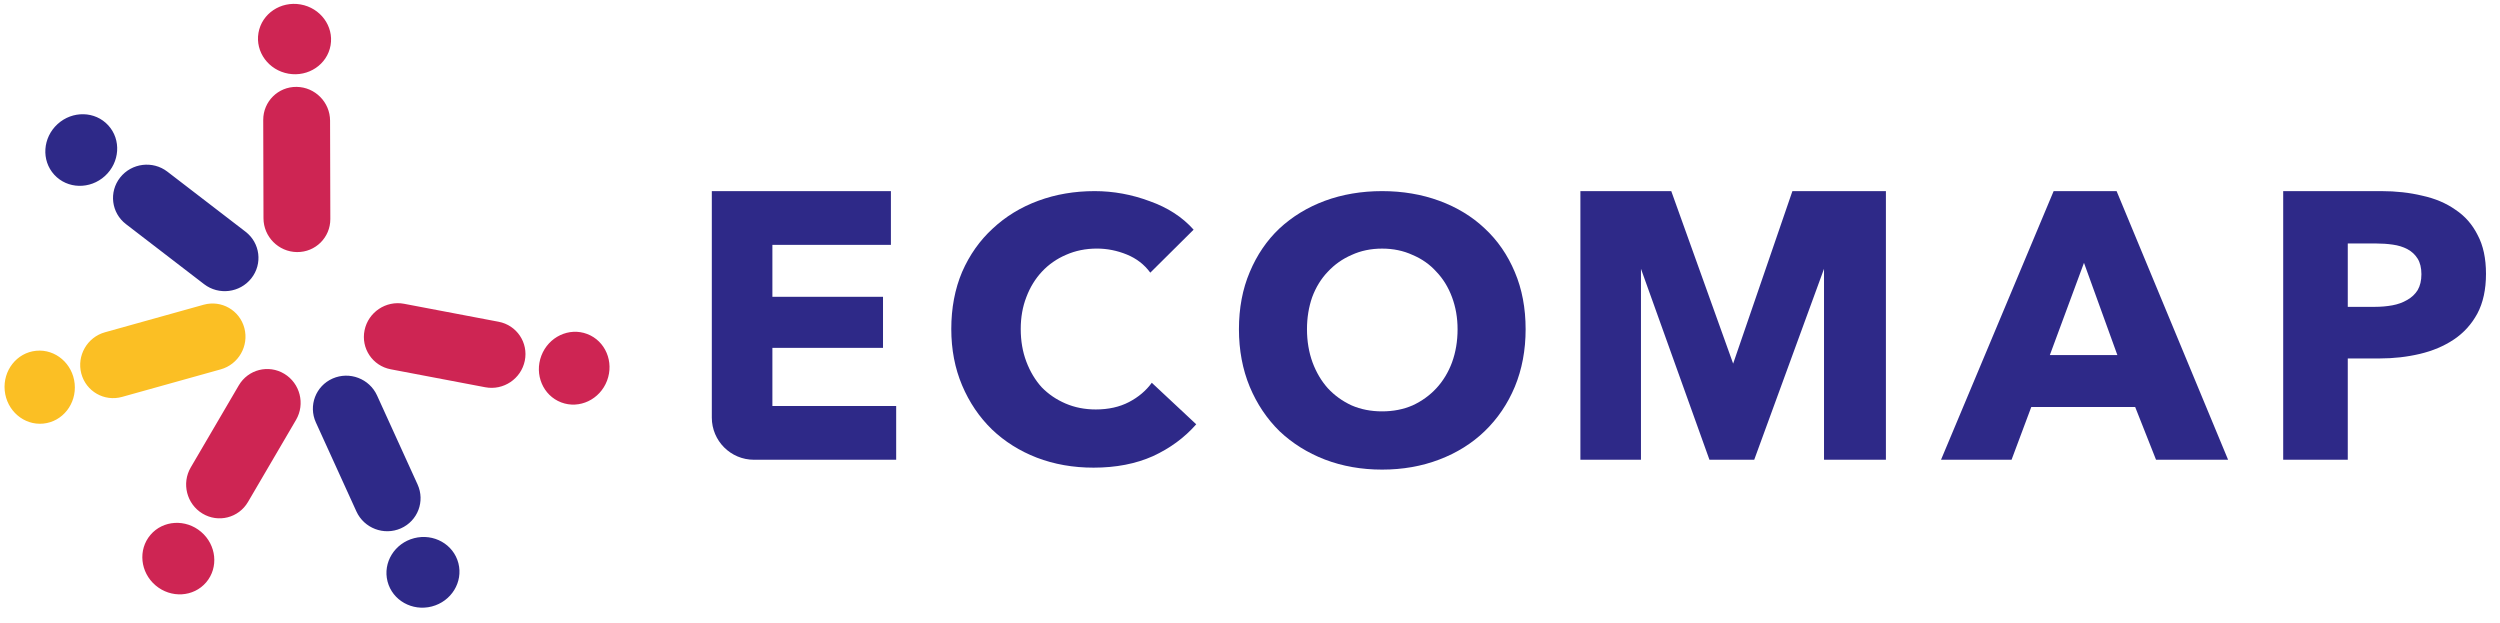 <svg xmlns="http://www.w3.org/2000/svg" width="827" height="206" viewBox="0 0 827 206" fill="none"><g clip-path="url(#clip0_1021_110)"><path d="M294.713 63.221H235.469V138.147C235.469 145.846 241.71 152.087 249.409 152.087H296.455V134.314H255.507V115.084H292.099V98.185H255.507V80.994H294.713V63.221Z" fill="#2E2988"></path><path d="M395.71 140.354C391.84 144.768 387.065 148.283 381.383 150.9C375.701 153.434 369.155 154.701 361.744 154.701C354.992 154.701 348.734 153.597 342.97 151.39C337.289 149.183 332.348 146.076 328.149 142.07C323.949 137.983 320.655 133.119 318.267 127.478C315.88 121.837 314.686 115.624 314.686 108.838C314.686 101.89 315.88 95.595 318.267 89.954C320.738 84.313 324.114 79.531 328.396 75.606C332.677 71.601 337.7 68.535 343.464 66.409C349.228 64.284 355.445 63.221 362.115 63.221C368.29 63.221 374.343 64.325 380.271 66.532C386.282 68.658 391.14 71.805 394.846 75.974L380.518 90.199C378.542 87.501 375.948 85.498 372.737 84.19C369.526 82.882 366.232 82.228 362.856 82.228C359.15 82.228 355.733 82.923 352.604 84.313C349.558 85.621 346.923 87.46 344.699 89.831C342.476 92.202 340.747 95.022 339.512 98.293C338.277 101.481 337.659 104.996 337.659 108.838C337.659 112.763 338.277 116.36 339.512 119.63C340.747 122.9 342.435 125.72 344.576 128.091C346.799 130.38 349.434 132.178 352.481 133.486C355.527 134.795 358.862 135.449 362.485 135.449C366.685 135.449 370.349 134.631 373.478 132.996C376.607 131.361 379.118 129.235 381.012 126.619L395.71 140.354Z" fill="#2E2988"></path><path d="M504.675 108.913C504.675 115.828 503.486 122.167 501.108 127.93C498.73 133.611 495.409 138.509 491.145 142.625C486.963 146.659 481.961 149.788 476.139 152.011C470.317 154.234 464.003 155.345 457.197 155.345C450.391 155.345 444.077 154.234 438.255 152.011C432.515 149.788 427.513 146.659 423.249 142.625C419.067 138.509 415.787 133.611 413.409 127.93C411.031 122.167 409.842 115.828 409.842 108.913C409.842 101.915 411.031 95.617 413.409 90.019C415.787 84.338 419.067 79.522 423.249 75.57C427.513 71.618 432.515 68.572 438.255 66.432C444.077 64.291 450.391 63.221 457.197 63.221C464.003 63.221 470.317 64.291 476.139 66.432C481.961 68.572 486.963 71.618 491.145 75.57C495.409 79.522 498.73 84.338 501.108 90.019C503.486 95.617 504.675 101.915 504.675 108.913ZM482.166 108.913C482.166 105.126 481.551 101.586 480.321 98.292C479.091 94.999 477.369 92.2 475.155 89.895C473.023 87.508 470.399 85.655 467.283 84.338C464.249 82.939 460.887 82.239 457.197 82.239C453.507 82.239 450.145 82.939 447.111 84.338C444.077 85.655 441.453 87.508 439.239 89.895C437.025 92.2 435.303 94.999 434.073 98.292C432.925 101.586 432.351 105.126 432.351 108.913C432.351 112.864 432.966 116.528 434.196 119.903C435.426 123.196 437.107 126.037 439.239 128.424C441.453 130.812 444.077 132.705 447.111 134.105C450.145 135.422 453.507 136.08 457.197 136.08C460.887 136.08 464.249 135.422 467.283 134.105C470.317 132.705 472.941 130.812 475.155 128.424C477.369 126.037 479.091 123.196 480.321 119.903C481.551 116.528 482.166 112.864 482.166 108.913Z" fill="#2E2988"></path><path d="M552.853 63.221H522.795V152.087H542.833V88.923L565.485 152.087H580.296L603.384 88.923V152.087H623.858V63.221H592.929L573.327 120.287L552.853 63.221Z" fill="#2E2988"></path><path d="M713.217 152.087L706.318 134.64H671.945L665.421 152.087H642.088L679.346 63.221H700.171L737.053 152.087H713.217ZM689.382 86.944L678.092 117.445H700.422L689.382 86.944Z" fill="#2E2988"></path><path d="M822.366 90.584C822.366 95.772 821.409 100.165 819.493 103.763C817.578 107.278 814.996 110.123 811.748 112.298C808.5 114.474 804.752 116.064 800.504 117.068C796.257 118.072 791.843 118.574 787.262 118.574H776.644V152.087H755.281V63.221H787.762C792.592 63.221 797.09 63.723 801.254 64.727C805.501 65.648 809.166 67.196 812.247 69.371C815.412 71.463 817.869 74.267 819.618 77.781C821.45 81.212 822.366 85.48 822.366 90.584ZM801.004 90.709C801.004 88.618 800.588 86.902 799.755 85.563C798.922 84.224 797.798 83.178 796.382 82.425C794.966 81.672 793.342 81.17 791.51 80.919C789.761 80.668 787.929 80.543 786.013 80.543H776.644V101.504H785.638C787.637 101.504 789.553 101.337 791.385 101.002C793.217 100.667 794.841 100.081 796.257 99.245C797.756 98.408 798.922 97.32 799.755 95.981C800.588 94.559 801.004 92.801 801.004 90.709Z" fill="#2E2988"></path><path fill-rule="evenodd" clip-rule="evenodd" d="M110.246 125.697C104.923 128.04 102.561 134.231 104.971 139.524L118.377 168.966C120.788 174.259 127.057 176.651 132.381 174.308C137.704 171.964 140.066 165.774 137.656 160.48L124.25 131.039C121.839 125.745 115.57 123.353 110.246 125.697ZM142.702 200.115C148.893 198.516 152.664 192.389 151.125 186.431C149.586 180.473 143.32 176.94 137.129 178.539C130.938 180.138 127.167 186.265 128.706 192.223C130.245 198.181 136.512 201.714 142.702 200.115Z" fill="#2E2988"></path><path d="M104.971 139.524L104.492 139.742L104.971 139.524ZM110.246 125.697L110.034 125.215L110.246 125.697ZM118.377 168.966L118.856 168.748L118.377 168.966ZM132.381 174.308L132.169 173.826L132.381 174.308ZM137.656 160.48L138.135 160.262L137.656 160.48ZM124.25 131.039L123.771 131.257L124.25 131.039ZM105.45 139.306C103.161 134.279 105.403 128.403 110.458 126.178L110.034 125.215C104.442 127.676 101.961 134.182 104.492 139.742L105.45 139.306ZM118.856 168.748L105.45 139.306L104.492 139.742L117.898 169.184L118.856 168.748ZM132.169 173.826C127.109 176.053 121.147 173.779 118.856 168.748L117.898 169.184C120.428 174.739 127.006 177.249 132.593 174.789L132.169 173.826ZM137.177 160.698C139.466 165.725 137.224 171.601 132.169 173.826L132.593 174.789C138.185 172.328 140.667 165.822 138.135 160.262L137.177 160.698ZM123.771 131.257L137.177 160.698L138.135 160.262L124.729 130.82L123.771 131.257ZM110.458 126.178C115.518 123.951 121.48 126.225 123.771 131.257L124.729 130.82C122.199 125.265 115.621 122.756 110.034 125.215L110.458 126.178ZM150.616 186.563C152.077 192.221 148.499 198.074 142.571 199.605L142.834 200.624C149.288 198.957 153.251 192.557 151.635 186.3L150.616 186.563ZM137.261 179.049C143.189 177.517 149.154 180.905 150.616 186.563L151.635 186.3C150.018 180.042 143.451 176.363 136.997 178.03L137.261 179.049ZM129.216 192.091C127.754 186.433 131.333 180.58 137.261 179.049L136.997 178.03C130.544 179.697 126.58 186.097 128.197 192.354L129.216 192.091ZM142.571 199.605C136.643 201.137 130.677 197.749 129.216 192.091L128.197 192.354C129.813 198.612 136.38 202.291 142.834 200.624L142.571 199.605Z" fill="#2E2988"></path><path fill-rule="evenodd" clip-rule="evenodd" d="M93.778 124.106C88.801 121.098 82.384 122.728 79.445 127.747L63.551 154.897C60.613 159.916 62.267 166.423 67.244 169.431C72.222 172.439 78.639 170.809 81.577 165.79L97.471 138.64C100.409 133.621 98.756 127.114 93.778 124.106ZM51.797 193.242C56.668 197.385 63.836 196.958 67.807 192.289C71.778 187.62 71.049 180.476 66.178 176.334C61.308 172.191 54.14 172.618 50.169 177.287C46.198 181.957 46.927 189.1 51.797 193.242Z" fill="#CE2553"></path><path d="M79.445 127.747L79.9 128.013L79.445 127.747ZM93.778 124.106L94.05 123.655L93.778 124.106ZM63.551 154.897L63.097 154.631L63.551 154.897ZM67.244 169.431L66.972 169.881L66.972 169.881L67.244 169.431ZM81.577 165.79L82.031 166.055L81.577 165.79ZM97.471 138.64L97.017 138.374L97.471 138.64ZM79.9 128.013C82.69 123.248 88.78 121.7 93.506 124.556L94.05 123.655C88.822 120.496 82.078 122.209 78.991 127.481L79.9 128.013ZM64.006 155.163L79.9 128.013L78.991 127.481L63.097 154.631L64.006 155.163ZM67.516 168.981C62.785 166.122 61.213 159.934 64.006 155.163L63.097 154.631C60.014 159.899 61.748 166.725 66.972 169.881L67.516 168.981ZM81.123 165.524C78.333 170.289 72.243 171.837 67.516 168.981L66.972 169.881C72.201 173.041 78.945 171.328 82.031 166.055L81.123 165.524ZM97.017 138.374L81.123 165.524L82.031 166.055L97.925 138.906L97.017 138.374ZM93.506 124.556C98.237 127.415 99.809 133.603 97.017 138.374L97.925 138.906C101.009 133.638 99.274 126.812 94.05 123.655L93.506 124.556ZM67.406 191.948C63.637 196.38 56.804 196.809 52.138 192.842L51.456 193.643C56.532 197.96 64.035 197.536 68.208 192.63L67.406 191.948ZM65.838 176.735C70.503 180.703 71.176 187.516 67.406 191.948L68.208 192.63C72.381 187.723 71.595 180.25 66.519 175.933L65.838 176.735ZM50.57 177.628C54.339 173.196 61.172 172.767 65.838 176.735L66.519 175.933C61.444 171.616 53.941 172.04 49.768 176.946L50.57 177.628ZM52.138 192.842C47.473 188.874 46.8 182.06 50.57 177.628L49.768 176.946C45.595 181.853 46.381 189.326 51.456 193.643L52.138 192.842Z" fill="#CE2553"></path><path fill-rule="evenodd" clip-rule="evenodd" d="M80.331 108.663C78.845 103.041 73.1 99.75 67.498 101.314L34.858 110.426C29.256 111.99 25.919 117.816 27.405 123.439C28.891 129.062 34.636 132.352 40.238 130.789L72.878 121.676C78.48 120.112 81.816 114.286 80.331 108.663ZM2.086 129.156C2.706 135.52 8.154 140.198 14.255 139.604C20.355 139.009 24.799 133.369 24.179 127.005C23.559 120.641 18.111 115.964 12.01 116.558C5.91 117.152 1.466 122.793 2.086 129.156Z" fill="#FBBF24"></path><path d="M67.498 101.314L67.639 101.821L67.498 101.314ZM80.331 108.663L79.822 108.798L80.331 108.663ZM34.858 110.426L34.716 109.919L34.858 110.426ZM27.405 123.439L26.896 123.573L27.405 123.439ZM40.238 130.789L40.379 131.295L40.238 130.789ZM72.878 121.676L72.736 121.169L72.878 121.676ZM67.639 101.821C72.958 100.336 78.411 103.459 79.822 108.798L80.839 108.529C79.279 102.622 73.241 99.164 67.356 100.807L67.639 101.821ZM34.999 110.933L67.639 101.821L67.356 100.807L34.716 109.919L34.999 110.933ZM27.914 123.305C26.502 117.96 29.675 112.42 34.999 110.933L34.716 109.919C28.837 111.561 25.337 117.672 26.896 123.573L27.914 123.305ZM40.096 130.282C34.777 131.767 29.325 128.644 27.914 123.305L26.896 123.573C28.457 129.48 34.495 132.938 40.379 131.295L40.096 130.282ZM72.736 121.169L40.096 130.282L40.379 131.295L73.019 122.183L72.736 121.169ZM79.822 108.798C81.234 114.143 78.061 119.683 72.736 121.169L73.019 122.183C78.898 120.542 82.398 114.43 80.839 108.529L79.822 108.798ZM14.204 139.08C8.413 139.644 3.204 135.201 2.61 129.105L1.562 129.207C2.208 135.84 7.895 140.752 14.306 140.127L14.204 139.08ZM23.655 127.056C24.249 133.152 19.994 138.516 14.204 139.08L14.306 140.127C20.716 139.503 25.349 133.586 24.703 126.954L23.655 127.056ZM12.061 117.081C17.852 116.518 23.061 120.96 23.655 127.056L24.703 126.954C24.057 120.322 18.37 115.41 11.959 116.034L12.061 117.081ZM2.61 129.105C2.016 123.01 6.271 117.645 12.061 117.081L11.959 116.034C5.549 116.658 0.917 122.575 1.562 129.207L2.61 129.105Z" fill="#FBBF24"></path><path fill-rule="evenodd" clip-rule="evenodd" d="M82.724 91.748C86.332 87.187 85.519 80.616 80.907 77.072L55.047 57.199C50.435 53.655 43.773 54.48 40.165 59.041C36.557 63.603 37.37 70.174 41.982 73.718L67.842 93.591C72.454 97.135 79.117 96.31 82.724 91.748ZM19.395 41.439C14.675 45.752 14.2 52.917 18.335 57.442C22.47 61.967 29.648 62.138 34.369 57.825C39.089 53.511 39.563 46.347 35.428 41.822C31.293 37.297 24.115 37.126 19.395 41.439Z" fill="#2E2988"></path><path d="M80.907 77.072L80.586 77.489L80.907 77.072ZM82.724 91.748L83.137 92.075L82.724 91.748ZM55.047 57.199L54.726 57.616L55.047 57.199ZM40.165 59.041L40.578 59.368L40.165 59.041ZM41.982 73.718L41.661 74.135L41.982 73.718ZM67.842 93.591L68.163 93.174L67.842 93.591ZM80.586 77.489C84.965 80.854 85.737 87.091 82.312 91.422L83.137 92.075C86.927 87.283 86.072 80.378 81.228 76.655L80.586 77.489ZM54.726 57.616L80.586 77.489L81.228 76.655L55.368 56.781L54.726 57.616ZM40.578 59.368C44.007 55.032 50.343 54.247 54.726 57.616L55.368 56.781C50.528 53.062 43.538 53.928 39.752 58.715L40.578 59.368ZM42.303 73.3C37.924 69.935 37.152 63.699 40.578 59.368L39.752 58.715C35.962 63.507 36.817 70.412 41.661 74.135L42.303 73.3ZM68.163 93.174L42.303 73.3L41.661 74.135L67.521 94.008L68.163 93.174ZM82.312 91.422C78.882 95.758 72.546 96.542 68.163 93.174L67.521 94.008C72.361 97.728 79.351 96.862 83.137 92.075L82.312 91.422ZM18.724 57.087C14.799 52.792 15.229 45.959 19.75 41.827L19.04 41.05C14.121 45.545 13.602 53.042 17.947 57.797L18.724 57.087ZM34.014 57.436C29.492 61.568 22.648 61.382 18.724 57.087L17.947 57.797C22.292 62.551 29.805 62.708 34.724 58.213L34.014 57.436ZM35.04 42.177C38.965 46.472 38.535 53.305 34.014 57.436L34.724 58.213C39.642 53.718 40.161 46.221 35.816 41.467L35.04 42.177ZM19.75 41.827C24.271 37.696 31.115 37.882 35.04 42.177L35.816 41.467C31.472 36.712 23.959 36.555 19.04 41.05L19.75 41.827Z" fill="#2E2988"></path><path fill-rule="evenodd" clip-rule="evenodd" d="M98.244 82.861C104.06 82.927 108.762 78.266 108.747 72.45L108.662 39.917C108.647 34.101 103.921 29.333 98.105 29.267C92.29 29.201 87.588 33.863 87.603 39.678L87.687 72.211C87.702 78.027 92.429 82.795 98.244 82.861ZM99.335 1.988C93.035 0.89 87.076 4.895 86.023 10.934C84.971 16.972 89.224 22.758 95.523 23.855C101.822 24.953 107.782 20.948 108.834 14.91C109.887 8.871 105.634 3.086 99.335 1.988Z" fill="#CE2553"></path><path d="M108.747 72.45L109.273 72.449L108.747 72.45ZM98.244 82.861L98.25 82.335L98.244 82.861ZM108.662 39.917L109.189 39.916L108.662 39.917ZM98.105 29.267L98.099 29.794L98.105 29.267ZM87.603 39.678L87.076 39.68L87.603 39.678ZM87.687 72.211L88.213 72.21L87.687 72.211ZM108.221 72.451C108.235 77.974 103.772 82.397 98.25 82.335L98.238 83.387C104.347 83.457 109.289 78.558 109.273 72.449L108.221 72.451ZM108.136 39.919L108.221 72.451L109.273 72.449L109.189 39.916L108.136 39.919ZM98.099 29.794C103.627 29.856 108.122 34.391 108.136 39.919L109.189 39.916C109.173 33.812 104.214 28.81 98.111 28.741L98.099 29.794ZM88.129 39.677C88.115 34.155 92.577 29.731 98.099 29.794L98.111 28.741C92.002 28.672 87.061 33.571 87.076 39.68L88.129 39.677ZM88.213 72.21L88.129 39.677L87.076 39.68L87.161 72.213L88.213 72.21ZM98.25 82.335C92.723 82.272 88.228 77.738 88.213 72.21L87.161 72.213C87.177 78.316 92.135 83.318 98.238 83.387L98.25 82.335ZM86.542 11.024C87.541 5.292 93.211 1.455 99.244 2.506L99.425 1.469C92.86 0.325 86.611 4.498 85.505 10.843L86.542 11.024ZM95.614 23.337C89.58 22.285 85.543 16.756 86.542 11.024L85.505 10.843C84.399 17.189 88.868 23.23 95.433 24.374L95.614 23.337ZM108.316 14.819C107.317 20.551 101.647 24.389 95.614 23.337L95.433 24.374C101.997 25.518 108.247 21.345 109.353 15L108.316 14.819ZM99.244 2.506C105.278 3.558 109.315 9.087 108.316 14.819L109.353 15C110.459 8.655 105.989 2.614 99.425 1.469L99.244 2.506Z" fill="#CE2553"></path><path fill-rule="evenodd" clip-rule="evenodd" d="M121.111 109.359C119.945 115.057 123.632 120.556 129.346 121.642L160.631 127.588C166.345 128.674 171.921 124.935 173.087 119.238C174.252 113.54 170.565 108.041 164.852 106.955L133.566 101.008C127.853 99.923 122.276 103.661 121.111 109.359ZM200.321 125.741C202.591 119.764 199.787 113.154 194.056 110.977C188.326 108.801 181.841 111.882 179.57 117.86C177.3 123.837 180.105 130.447 185.835 132.623C191.565 134.8 198.051 131.718 200.321 125.741Z" fill="#CE2553"></path><path d="M129.346 121.642L129.444 121.125L129.346 121.642ZM121.111 109.359L121.626 109.465L121.111 109.359ZM160.631 127.588L160.533 128.105L160.631 127.588ZM173.087 119.238L172.571 119.132L173.087 119.238ZM164.852 106.955L164.753 107.472L164.852 106.955ZM133.566 101.008L133.468 101.525L133.566 101.008ZM129.444 121.125C124.019 120.094 120.52 114.875 121.626 109.465L120.595 109.254C119.371 115.239 123.246 121.018 129.248 122.159L129.444 121.125ZM160.729 127.071L129.444 121.125L129.248 122.159L160.533 128.105L160.729 127.071ZM172.571 119.132C171.463 124.548 166.16 128.103 160.729 127.071L160.533 128.105C166.529 129.245 172.379 125.323 173.602 119.343L172.571 119.132ZM164.753 107.472C170.178 108.503 173.678 113.722 172.571 119.132L173.602 119.343C174.826 113.358 170.952 107.578 164.95 106.438L164.753 107.472ZM133.468 101.525L164.753 107.472L164.95 106.438L133.664 100.491L133.468 101.525ZM121.626 109.465C122.734 104.049 128.037 100.493 133.468 101.525L133.664 100.491C127.668 99.352 121.818 103.274 120.595 109.254L121.626 109.465ZM193.87 111.469C199.309 113.535 202.004 119.829 199.829 125.554L200.813 125.928C203.179 119.699 200.265 112.772 194.243 110.485L193.87 111.469ZM180.062 118.046C182.237 112.321 188.431 109.403 193.87 111.469L194.243 110.485C188.222 108.198 181.444 111.443 179.078 117.673L180.062 118.046ZM186.022 132.131C180.583 130.066 177.888 123.772 180.062 118.046L179.078 117.673C176.712 123.902 179.627 130.828 185.648 133.115L186.022 132.131ZM199.829 125.554C197.655 131.28 191.461 134.197 186.022 132.131L185.648 133.115C191.669 135.402 198.447 132.157 200.813 125.928L199.829 125.554Z" fill="#CE2553"></path></g><defs><clipPath id="clip0_1021_110"><rect width="827.001" height="205.502" fill="white" transform="translate(-0.002)"></rect></clipPath></defs></svg>